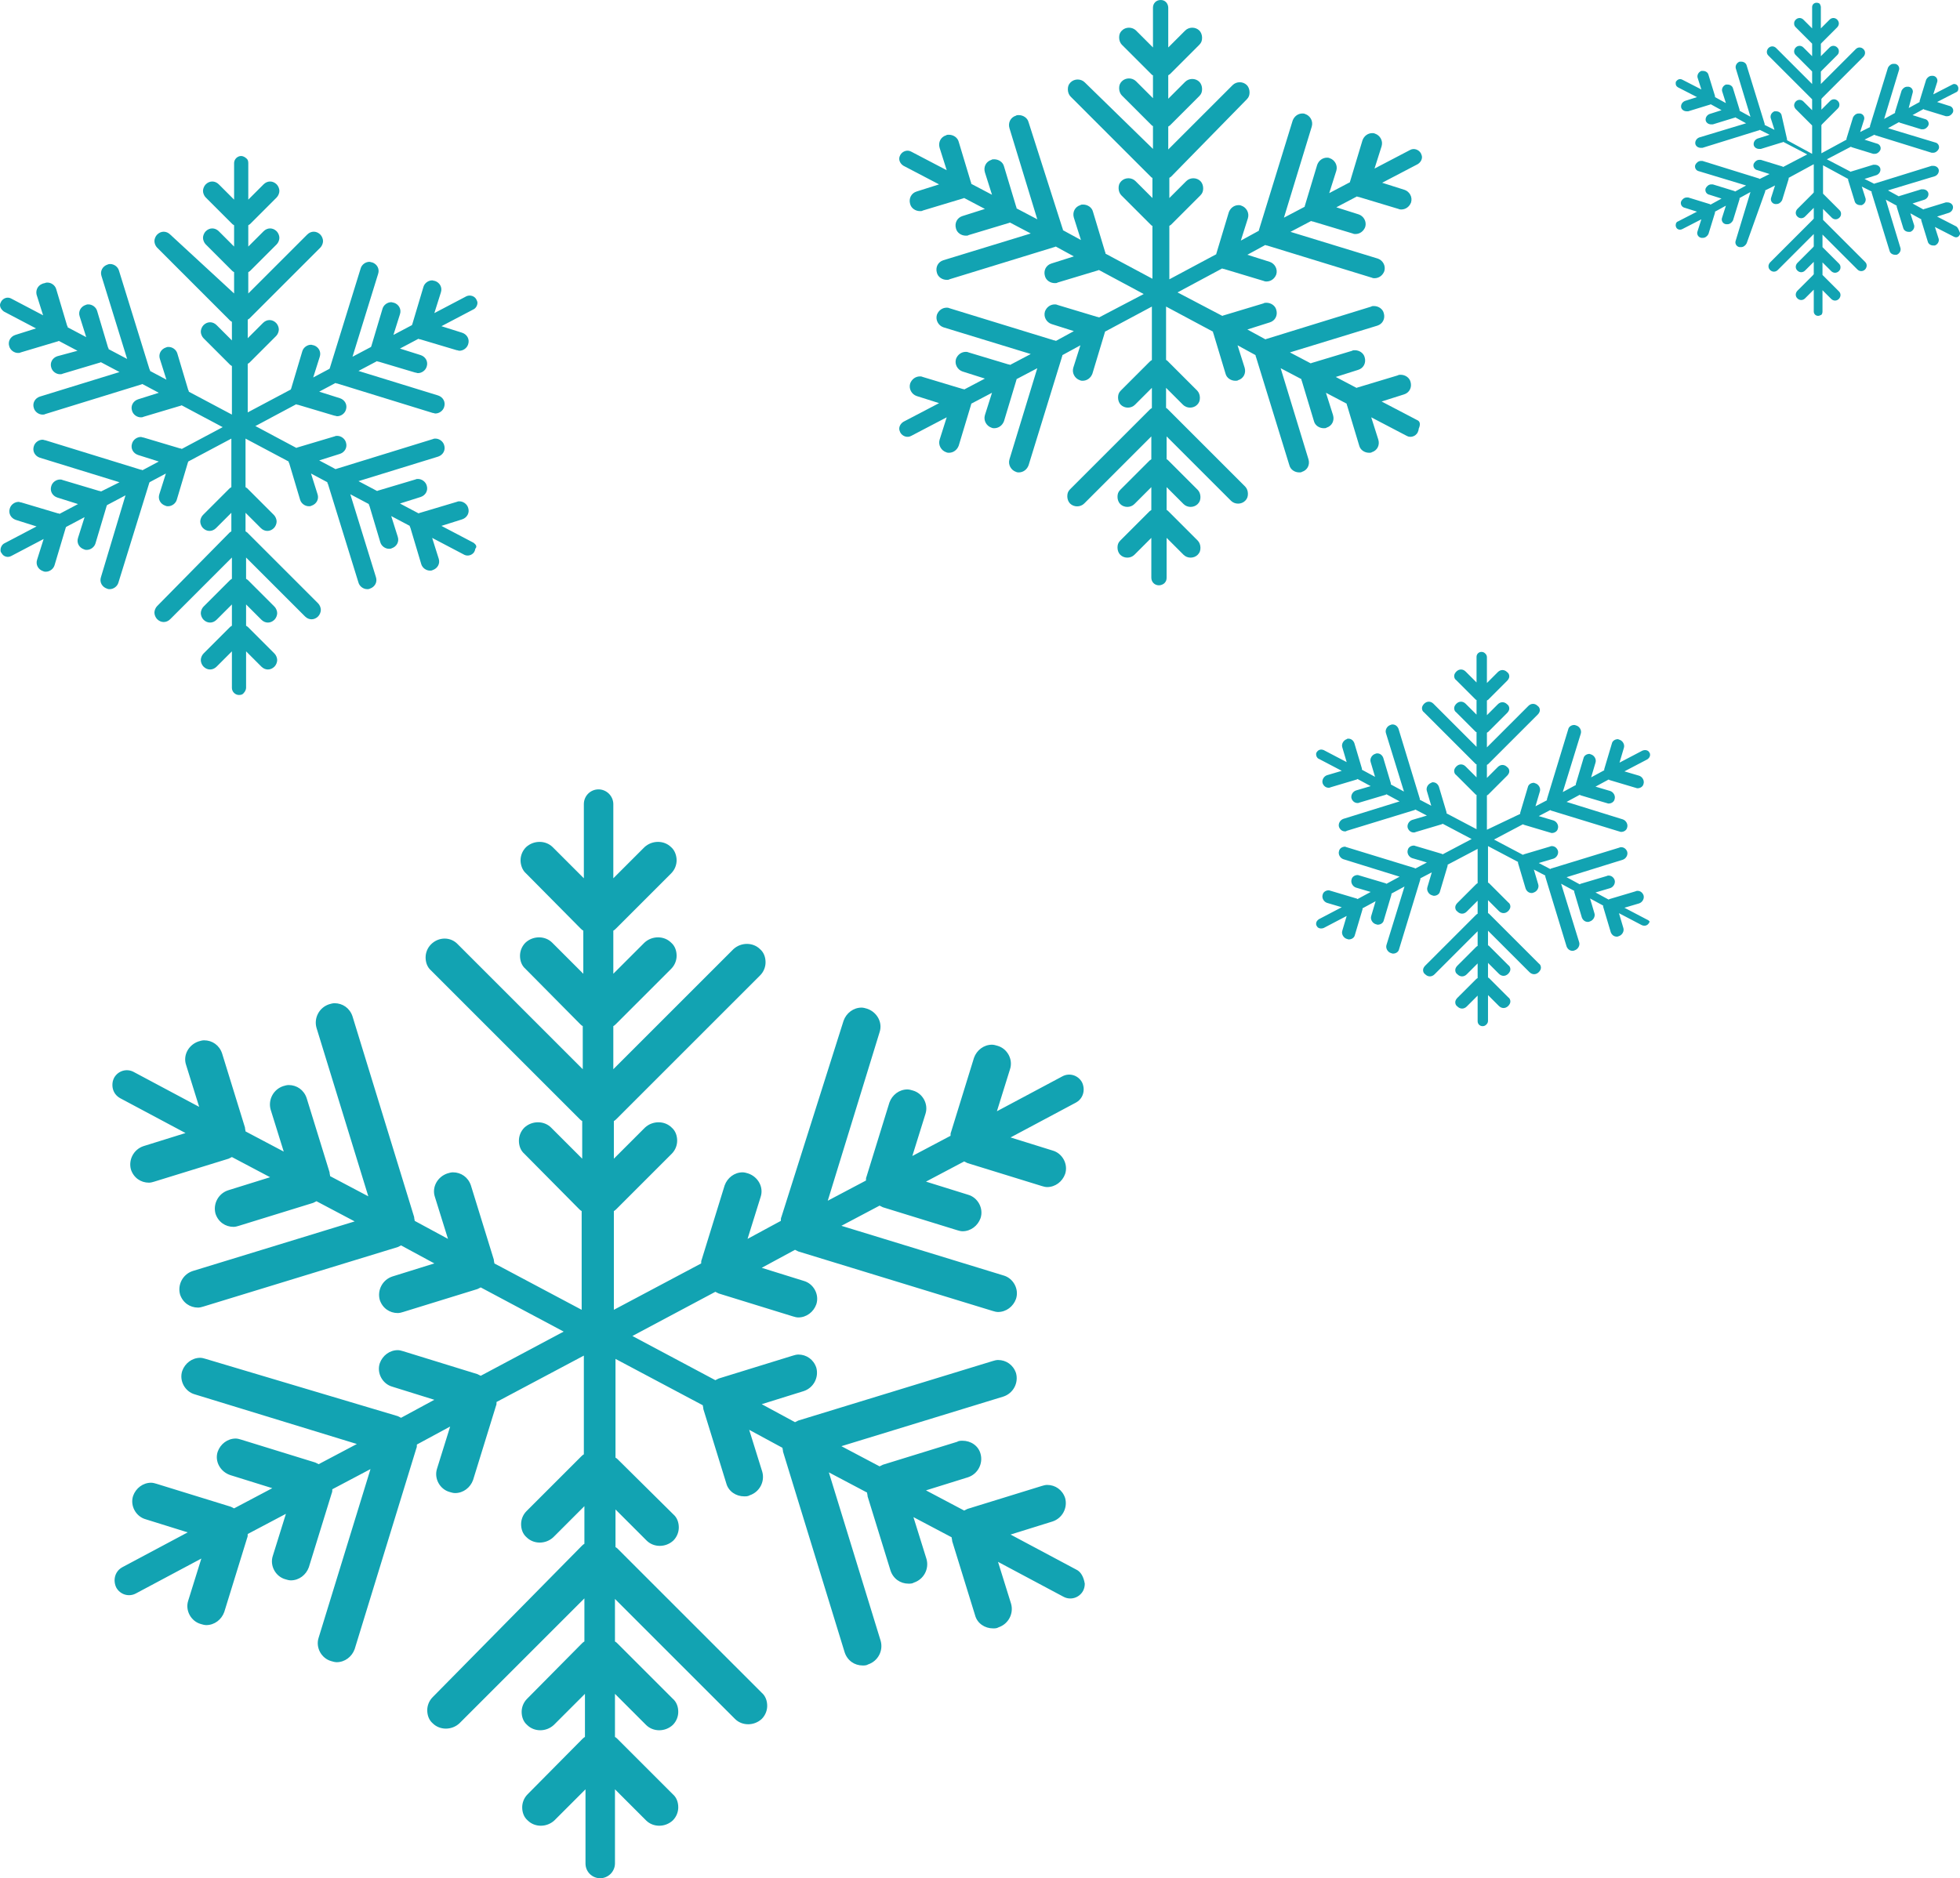 <?xml version="1.0" encoding="UTF-8" standalone="no"?><svg xmlns="http://www.w3.org/2000/svg" xmlns:xlink="http://www.w3.org/1999/xlink" fill="#000000" height="344.3" preserveAspectRatio="xMidYMid meet" version="1" viewBox="66.5 25.9 359.2 344.3" width="359.2" zoomAndPan="magnify"><g id="change1_1"><path d="M153.3,125.4l-5.9-3.1l3.8-1.2c0.9-0.3,1.4-1.2,1.1-2.1c-0.2-0.7-0.9-1.2-1.6-1.2c-0.2,0-0.3,0-0.5,0.1l-6.7,2 c-0.1,0-0.2,0.1-0.3,0.1l-3.4-1.8l3.8-1.2c0.9-0.3,1.4-1.2,1.1-2.1c-0.2-0.7-0.9-1.2-1.6-1.2c-0.2,0-0.3,0-0.5,0.1l-6.7,2 c-0.1,0-0.2,0.1-0.3,0.1l-3.4-1.8l14.6-4.5c0.9-0.3,1.4-1.2,1.1-2.1c-0.2-0.7-0.9-1.2-1.6-1.2c-0.2,0-0.3,0-0.5,0.1l-17.5,5.4 c-0.1,0-0.2,0.1-0.3,0.1l-3-1.6l3.8-1.2c0.9-0.3,1.4-1.2,1.1-2.1c-0.2-0.7-0.9-1.2-1.6-1.2c-0.2,0-0.3,0-0.5,0.1l-6.7,2 c-0.1,0-0.2,0.1-0.3,0.1l-7.5-4l7.5-4c0.1,0.1,0.2,0.1,0.3,0.1l6.7,2c0.2,0,0.3,0.1,0.5,0.1c0.7,0,1.4-0.5,1.6-1.2 c0.3-0.9-0.2-1.8-1.1-2.1l-3.8-1.2l3-1.6c0.1,0.1,0.2,0.1,0.3,0.1l17.5,5.4c0.2,0,0.3,0.1,0.5,0.1c0.7,0,1.4-0.5,1.6-1.2 c0.3-0.9-0.2-1.8-1.1-2.1l-14.6-4.5l3.4-1.8c0.1,0.1,0.2,0.1,0.3,0.1l6.7,2c0.2,0,0.3,0.1,0.5,0.1c0.7,0,1.4-0.5,1.6-1.2 c0.3-0.9-0.2-1.8-1.1-2.1l-3.8-1.2l3.4-1.8c0.1,0.1,0.2,0.1,0.3,0.1l6.7,2c0.2,0,0.3,0.1,0.5,0.1c0.7,0,1.4-0.5,1.6-1.2 c0.3-0.9-0.2-1.8-1.1-2.1l-3.8-1.2l5.9-3.1c0.4-0.2,0.7-0.7,0.7-1.2c0-0.2-0.1-0.4-0.2-0.6c-0.3-0.6-1.1-0.9-1.8-0.6l-5.9,3.1 l1.2-3.8c0.3-0.9-0.2-1.8-1.1-2.1c-0.2,0-0.3-0.1-0.5-0.1c-0.7,0-1.4,0.5-1.6,1.2l-2,6.7c0,0.1-0.1,0.2-0.1,0.3l-3.4,1.8l1.2-3.8 c0.3-0.9-0.2-1.8-1.1-2.1c-0.2,0-0.3-0.1-0.5-0.1c-0.7,0-1.4,0.5-1.6,1.2l-2,6.7c0,0.1-0.1,0.2-0.1,0.3l-3.4,1.8l4.7-15.2 c0.3-0.9-0.2-1.8-1.1-2.1c-0.2,0-0.3-0.1-0.5-0.1c-0.7,0-1.4,0.5-1.6,1.2l-5.6,18.1c0,0.1-0.1,0.2-0.1,0.3l-3,1.6l1.2-3.8 c0.3-0.9-0.2-1.8-1.1-2.1c-0.2,0-0.3-0.1-0.5-0.1c-0.7,0-1.4,0.5-1.6,1.2l-2,6.7c0,0.1-0.1,0.2-0.1,0.3l-7.9,4.2v-8.9 c0.1-0.1,0.2-0.1,0.3-0.2l4.9-4.9c0.3-0.3,0.5-0.8,0.5-1.2c0-0.4-0.2-0.9-0.5-1.2c-0.7-0.7-1.7-0.7-2.4,0l-2.8,2.8v-3.4 c0.1-0.1,0.2-0.1,0.3-0.2l13-13c0.3-0.3,0.5-0.8,0.5-1.2c0-0.4-0.2-0.9-0.5-1.2c-0.7-0.7-1.7-0.7-2.4,0l-10.8,10.8v-3.9 c0.1-0.1,0.2-0.1,0.3-0.2l4.9-4.9c0.3-0.3,0.5-0.8,0.5-1.2c0-0.4-0.2-0.9-0.5-1.2c-0.7-0.7-1.7-0.7-2.4,0l-2.8,2.8v-3.9 c0.1-0.1,0.2-0.1,0.3-0.2l4.9-4.9c0.3-0.3,0.5-0.8,0.5-1.2c0-0.4-0.2-0.9-0.5-1.2c-0.7-0.7-1.7-0.7-2.4,0l-2.8,2.8v-6.7 c0-0.4-0.1-0.7-0.4-0.9c-0.2-0.2-0.6-0.4-0.9-0.4c-0.7,0-1.3,0.6-1.3,1.3v6.7l-2.8-2.8c-0.7-0.7-1.7-0.7-2.4,0 c-0.3,0.3-0.5,0.8-0.5,1.2c0,0.4,0.2,0.9,0.5,1.2l4.9,4.9c0.1,0.1,0.2,0.1,0.3,0.2v3.9l-2.8-2.8c-0.7-0.7-1.7-0.7-2.4,0 c-0.3,0.3-0.5,0.8-0.5,1.2c0,0.4,0.2,0.9,0.5,1.2l4.9,4.9c0.1,0.1,0.2,0.1,0.3,0.2v3.9L97.7,68.9c-0.7-0.7-1.7-0.7-2.4,0 c-0.3,0.3-0.5,0.8-0.5,1.2c0,0.4,0.2,0.9,0.5,1.2l13.4,13.4c0.1,0.1,0.2,0.1,0.3,0.2v3.4l-2.8-2.8c-0.7-0.7-1.7-0.7-2.4,0 c-0.3,0.3-0.5,0.8-0.5,1.2c0,0.4,0.2,0.9,0.5,1.2l4.9,4.9c0.1,0.1,0.2,0.1,0.3,0.2v8.9l-7.9-4.2c0-0.1,0-0.2-0.1-0.3l-2-6.7 c-0.2-0.7-0.9-1.2-1.6-1.2c-0.2,0-0.3,0-0.5,0.1c-0.9,0.3-1.4,1.2-1.1,2.1l1.2,3.8l-3-1.6c0-0.1,0-0.2-0.1-0.3l-5.6-18.1 c-0.2-0.7-0.9-1.2-1.6-1.2c-0.2,0-0.3,0-0.5,0.1c-0.9,0.3-1.4,1.2-1.1,2.1l4.7,15.2l-3.4-1.8c0-0.1,0-0.2-0.1-0.3l-2-6.7 c-0.2-0.7-0.9-1.2-1.6-1.2c-0.2,0-0.3,0-0.5,0.1c-0.9,0.3-1.4,1.2-1.1,2.1l1.2,3.8l-3.4-1.8c0-0.1,0-0.2-0.1-0.3l-2-6.7 c-0.2-0.7-0.9-1.2-1.6-1.2c-0.2,0-0.3,0-0.5,0.1C73.5,78,73,79,73.2,79.9l1.2,3.8l-5.9-3.1c-0.6-0.3-1.4-0.1-1.8,0.6 c-0.1,0.2-0.2,0.4-0.2,0.6c0,0.5,0.3,0.9,0.7,1.2l5.9,3.1l-3.8,1.2c-0.9,0.3-1.4,1.2-1.1,2.1c0.2,0.7,0.9,1.2,1.6,1.2 c0.2,0,0.3,0,0.5-0.1l6.7-2c0.1,0,0.2-0.1,0.3-0.1l3.4,1.8L77,91.2c-0.9,0.3-1.4,1.2-1.1,2.1c0.2,0.7,0.9,1.2,1.6,1.2 c0.2,0,0.3,0,0.5-0.1l6.7-2c0.1,0,0.2-0.1,0.3-0.1l3.4,1.8l-14.6,4.5c-0.9,0.3-1.4,1.2-1.1,2.1c0.2,0.7,0.9,1.2,1.6,1.2 c0.2,0,0.3,0,0.5-0.1l17.5-5.4c0.1,0,0.2-0.1,0.3-0.1l3,1.6l-3.8,1.2c-0.9,0.3-1.4,1.2-1.1,2.1c0.2,0.7,0.9,1.2,1.6,1.2 c0.2,0,0.3,0,0.5-0.1l6.7-2c0.1,0,0.2-0.1,0.3-0.1l7.5,4l-7.5,4c-0.1-0.1-0.2-0.1-0.3-0.1l-6.7-2c-0.2,0-0.3-0.1-0.5-0.1 c-0.7,0-1.4,0.5-1.6,1.2c-0.3,0.9,0.2,1.8,1.1,2.1l3.8,1.2l-3,1.6c-0.1-0.1-0.2-0.1-0.3-0.1l-17.5-5.4c-0.2,0-0.3-0.1-0.5-0.1 c-0.7,0-1.4,0.5-1.6,1.2c-0.3,0.9,0.2,1.8,1.1,2.1l14.6,4.5L85,116c-0.1-0.1-0.2-0.1-0.3-0.1l-6.7-2c-0.2-0.1-0.3-0.1-0.5-0.1 c-0.7,0-1.4,0.5-1.6,1.2c-0.3,0.9,0.2,1.8,1.1,2.1l3.8,1.2l-3.4,1.8c-0.1-0.1-0.2-0.1-0.3-0.1l-6.7-2c-0.2,0-0.3-0.1-0.5-0.1 c-0.7,0-1.4,0.5-1.6,1.2c-0.3,0.9,0.2,1.8,1.1,2.1l3.8,1.2l-5.9,3.1c-0.4,0.2-0.7,0.7-0.7,1.2c0,0.2,0,0.4,0.2,0.6 c0.3,0.6,1.1,0.9,1.8,0.5l5.9-3.1l-1.2,3.8c-0.3,0.9,0.2,1.8,1.1,2.1c0.2,0.1,0.3,0.1,0.5,0.1c0.7,0,1.4-0.5,1.6-1.2l2-6.7 c0-0.1,0.1-0.2,0.1-0.3h0l3.4-1.8l-1.2,3.8c-0.3,0.9,0.2,1.8,1.1,2.1c0.2,0.1,0.3,0.1,0.5,0.1c0.7,0,1.4-0.5,1.6-1.2l2-6.7 c0-0.1,0.1-0.2,0.1-0.3h0l3.4-1.8L85,131.7c-0.3,0.9,0.2,1.8,1.1,2.1c0.2,0.1,0.3,0.1,0.5,0.1c0.7,0,1.4-0.5,1.6-1.2l5.6-18.1 c0-0.1,0.1-0.2,0.1-0.3h0l3-1.6l-1.2,3.8c-0.3,0.9,0.2,1.8,1.1,2.1c0.2,0.1,0.3,0.1,0.5,0.1c0.7,0,1.4-0.5,1.6-1.2l2-6.7 c0-0.1,0.1-0.2,0.1-0.3l7.9-4.2v8.9c-0.1,0.1-0.2,0.1-0.3,0.2l-4.9,4.9c-0.3,0.3-0.5,0.8-0.5,1.2c0,0.4,0.2,0.9,0.5,1.2 c0.7,0.7,1.7,0.7,2.4,0l2.8-2.8v3.4c-0.1,0.1-0.2,0.1-0.3,0.2L95.3,137c-0.3,0.3-0.5,0.8-0.5,1.2c0,0.4,0.2,0.9,0.5,1.2 c0.7,0.7,1.7,0.7,2.4,0l11.3-11.3v3.9c-0.1,0.1-0.2,0.1-0.3,0.2l-4.9,4.9c-0.3,0.3-0.5,0.8-0.5,1.2c0,0.4,0.2,0.9,0.5,1.2 c0.7,0.7,1.7,0.7,2.4,0l2.8-2.8v3.9c-0.1,0.1-0.2,0.1-0.3,0.2l-4.9,4.9c-0.3,0.3-0.5,0.8-0.5,1.2c0,0.4,0.2,0.9,0.5,1.2 c0.7,0.7,1.7,0.7,2.4,0l2.8-2.8v6.7c0,0.7,0.6,1.3,1.3,1.3c0.4,0,0.7-0.1,0.9-0.4c0.2-0.2,0.4-0.6,0.4-0.9v-6.7l2.8,2.8 c0.7,0.7,1.7,0.7,2.4,0c0.3-0.3,0.5-0.8,0.5-1.2c0-0.4-0.2-0.9-0.5-1.2l-4.9-4.9c-0.1-0.1-0.2-0.1-0.3-0.2v-3.9l2.8,2.8 c0.7,0.7,1.7,0.7,2.4,0c0.3-0.3,0.5-0.8,0.5-1.2c0-0.4-0.2-0.9-0.5-1.2l-4.9-4.9c-0.1-0.1-0.2-0.1-0.3-0.2v-3.9l10.8,10.8 c0.7,0.7,1.7,0.7,2.4,0c0.3-0.3,0.5-0.8,0.5-1.2c0-0.4-0.2-0.9-0.5-1.2l-13-13c-0.1-0.1-0.2-0.1-0.3-0.2v-3.4l2.8,2.8 c0.7,0.7,1.7,0.7,2.4,0c0.3-0.3,0.5-0.8,0.5-1.2c0-0.4-0.2-0.9-0.5-1.2l-4.9-4.9c-0.1-0.1-0.2-0.1-0.3-0.2v-8.9l7.9,4.2 c0,0.1,0,0.2,0.1,0.3l2,6.7c0.2,0.7,0.9,1.2,1.6,1.2c0.2,0,0.3,0,0.5-0.1c0.9-0.3,1.4-1.2,1.1-2.1l-1.2-3.8l3,1.6h0 c0,0.1,0,0.2,0.1,0.3l5.6,18.1c0.2,0.7,0.9,1.2,1.6,1.2c0.2,0,0.3,0,0.5-0.1c0.9-0.3,1.4-1.2,1.1-2.1l-4.7-15.2l3.4,1.8h0 c0,0.1,0,0.2,0.1,0.3l2,6.7c0.2,0.7,0.9,1.2,1.6,1.2c0.2,0,0.3,0,0.5-0.1c0.9-0.3,1.4-1.2,1.1-2.1l-1.2-3.8l3.4,1.8 c0,0.1,0,0.2,0.1,0.3l2,6.7c0.2,0.7,0.9,1.2,1.6,1.2c0.2,0,0.3,0,0.5-0.1c0.9-0.3,1.4-1.2,1.1-2.1l-1.2-3.8l5.9,3.1 c0.6,0.3,1.4,0.1,1.8-0.5c0.1-0.2,0.2-0.4,0.2-0.6C154,126.1,153.7,125.7,153.3,125.4z" fill="#12a3b2"/></g><g id="change1_2"><path d="M368.4,194.5l-4.2-2.2l2.7-0.8c0.6-0.2,1-0.9,0.8-1.5c-0.2-0.5-0.6-0.8-1.1-0.8c-0.1,0-0.2,0-0.4,0.1l-4.7,1.4 c-0.1,0-0.1,0.1-0.2,0.1l-2.4-1.3l2.7-0.8c0.6-0.2,1-0.9,0.8-1.5c-0.2-0.5-0.6-0.8-1.1-0.8c-0.1,0-0.2,0-0.4,0.1l-4.7,1.4 c-0.1,0-0.1,0.1-0.2,0.1l-2.4-1.3l10.3-3.2c0.6-0.2,1-0.9,0.8-1.5c-0.2-0.5-0.6-0.8-1.1-0.8c-0.1,0-0.2,0-0.4,0.1l-12.4,3.8 c-0.1,0-0.1,0.1-0.2,0.1l-2.1-1.1l2.7-0.8c0.6-0.2,1-0.9,0.8-1.5c-0.2-0.5-0.6-0.8-1.1-0.8c-0.1,0-0.2,0-0.4,0.1l-4.7,1.4 c-0.1,0-0.1,0.1-0.2,0.1l-5.3-2.8l5.3-2.8c0.1,0,0.1,0.1,0.2,0.1l4.7,1.4c0.1,0,0.2,0.1,0.4,0.1c0.5,0,1-0.3,1.1-0.8 c0.2-0.6-0.2-1.3-0.8-1.5l-2.7-0.8l2.1-1.1c0.1,0,0.1,0.1,0.2,0.1l12.4,3.8c0.1,0,0.2,0.1,0.4,0.1c0.5,0,1-0.3,1.1-0.8 c0.2-0.6-0.2-1.3-0.8-1.5l-10.3-3.2l2.4-1.3c0.1,0,0.1,0.1,0.2,0.1l4.7,1.4c0.1,0,0.2,0.1,0.4,0.1c0.5,0,1-0.3,1.1-0.8 c0.2-0.6-0.2-1.3-0.8-1.5l-2.7-0.8l2.4-1.3c0.1,0,0.1,0.1,0.2,0.1l4.7,1.4c0.1,0,0.2,0.1,0.4,0.1c0.5,0,1-0.3,1.1-0.8 c0.2-0.6-0.2-1.3-0.8-1.5l-2.7-0.8l4.2-2.2c0.3-0.2,0.5-0.5,0.5-0.8c0-0.1,0-0.3-0.1-0.4c-0.2-0.5-0.8-0.6-1.3-0.4l-4.2,2.2l0.8-2.7 c0.2-0.6-0.2-1.3-0.8-1.5c-0.1,0-0.2-0.1-0.3-0.1c-0.5,0-1,0.3-1.1,0.8l-1.4,4.7c0,0.1,0,0.2,0,0.2l-2.4,1.3l0.8-2.7 c0.2-0.6-0.2-1.3-0.8-1.5c-0.1,0-0.2-0.1-0.3-0.1c-0.5,0-1,0.3-1.1,0.8l-1.4,4.7c0,0.1,0,0.2,0,0.2l-2.4,1.3l3.3-10.7 c0.2-0.6-0.2-1.3-0.8-1.5c-0.1,0-0.2-0.1-0.4-0.1c-0.5,0-1,0.3-1.1,0.8l-3.9,12.8c0,0.1,0,0.2,0,0.2l-2.1,1.1l0.8-2.7 c0.2-0.6-0.2-1.3-0.8-1.5c-0.1,0-0.2-0.1-0.3-0.1c-0.5,0-1,0.3-1.1,0.8l-1.4,4.7c0,0.1,0,0.2,0,0.2L339,178v-6.3 c0.1,0,0.1-0.1,0.2-0.1l3.5-3.5c0.2-0.2,0.4-0.5,0.4-0.8c0-0.3-0.1-0.6-0.4-0.8c-0.5-0.5-1.2-0.5-1.7,0l-2,2v-2.4 c0.1,0,0.1-0.1,0.2-0.1l9.1-9.1c0.2-0.2,0.4-0.5,0.4-0.8c0-0.3-0.1-0.6-0.4-0.8c-0.5-0.5-1.2-0.5-1.7,0l-7.6,7.6v-2.7 c0.1,0,0.1-0.1,0.2-0.1l3.5-3.5c0.2-0.2,0.4-0.5,0.4-0.8s-0.1-0.6-0.4-0.8c-0.5-0.5-1.2-0.5-1.7,0l-2,2v-2.7c0.1,0,0.1-0.1,0.2-0.1 l3.5-3.5c0.2-0.2,0.4-0.5,0.4-0.8c0-0.3-0.1-0.6-0.4-0.8c-0.5-0.5-1.2-0.5-1.7,0l-2,2v-4.7c0-0.3-0.1-0.5-0.3-0.7 c-0.2-0.2-0.4-0.3-0.7-0.3c-0.5,0-0.9,0.4-0.9,0.9v4.7l-2-2c-0.5-0.5-1.2-0.5-1.7,0c-0.2,0.2-0.4,0.5-0.4,0.8c0,0.3,0.1,0.6,0.4,0.8 l3.5,3.5c0.1,0.1,0.1,0.1,0.2,0.1v2.7l-2-2c-0.5-0.5-1.2-0.5-1.7,0c-0.2,0.2-0.4,0.5-0.4,0.8s0.1,0.6,0.4,0.8l3.5,3.5 c0.1,0.1,0.1,0.1,0.2,0.1v2.7l-7.9-7.9c-0.5-0.5-1.2-0.5-1.7,0c-0.2,0.2-0.4,0.5-0.4,0.8c0,0.3,0.1,0.6,0.4,0.8l9.4,9.4 c0.1,0.1,0.1,0.1,0.2,0.1v2.4l-2-2c-0.5-0.5-1.2-0.5-1.7,0c-0.2,0.2-0.4,0.5-0.4,0.8c0,0.3,0.1,0.6,0.4,0.8l3.5,3.5 c0.1,0.1,0.1,0.1,0.2,0.1v6.3l-5.5-2.9c0-0.1,0-0.2,0-0.2l-1.4-4.7c-0.2-0.5-0.6-0.8-1.1-0.8c-0.1,0-0.2,0-0.3,0.1 c-0.6,0.2-1,0.9-0.8,1.5l0.8,2.7l-2.1-1.1c0-0.1,0-0.2,0-0.2l-3.9-12.8c-0.2-0.5-0.6-0.8-1.1-0.8c-0.1,0-0.2,0-0.4,0.1 c-0.6,0.2-1,0.9-0.8,1.5l3.3,10.7l-2.4-1.3c0-0.1,0-0.2,0-0.2l-1.4-4.7c-0.2-0.5-0.6-0.8-1.1-0.8c-0.1,0-0.2,0-0.4,0.1 c-0.6,0.2-1,0.9-0.8,1.5l0.8,2.7l-2.4-1.3c0-0.1,0-0.2,0-0.2l-1.4-4.7c-0.2-0.5-0.6-0.8-1.1-0.8c-0.1,0-0.2,0-0.3,0.1 c-0.6,0.2-1,0.9-0.8,1.5l0.8,2.7l-4.2-2.2c-0.5-0.2-1-0.1-1.3,0.4c-0.1,0.1-0.1,0.3-0.1,0.4c0,0.3,0.2,0.7,0.5,0.8l4.2,2.2l-2.7,0.8 c-0.6,0.2-1,0.9-0.8,1.5c0.2,0.5,0.6,0.8,1.1,0.8c0.1,0,0.2,0,0.4-0.1l4.7-1.4c0.1,0,0.1-0.1,0.2-0.1l2.4,1.3l-2.7,0.8 c-0.6,0.2-1,0.9-0.8,1.5c0.2,0.5,0.6,0.8,1.1,0.8c0.1,0,0.2,0,0.4-0.1l4.7-1.4c0.1,0,0.1-0.1,0.2-0.1l2.4,1.3l-10.3,3.2 c-0.6,0.2-1,0.9-0.8,1.5c0.2,0.5,0.6,0.8,1.1,0.8c0.1,0,0.2,0,0.3-0.1l12.4-3.8c0.1,0,0.1-0.1,0.2-0.1l2.1,1.1l-2.7,0.8 c-0.6,0.2-1,0.9-0.8,1.5c0.2,0.5,0.6,0.8,1.1,0.8c0.1,0,0.2,0,0.4-0.1l4.7-1.4c0.1,0,0.1-0.1,0.2-0.1l5.3,2.8l-5.3,2.8 c-0.1,0-0.1-0.1-0.2-0.1l-4.7-1.4c-0.1,0-0.2-0.1-0.4-0.1c-0.5,0-1,0.3-1.1,0.8c-0.2,0.6,0.2,1.3,0.8,1.5l2.7,0.8l-2.1,1.1 c-0.1,0-0.1-0.1-0.2-0.1l-12.4-3.8c-0.1,0-0.2-0.1-0.3-0.1c-0.5,0-1,0.3-1.1,0.8c-0.2,0.6,0.2,1.3,0.8,1.5l10.3,3.2l-2.4,1.3 c-0.1,0-0.1-0.1-0.2-0.1l-4.7-1.4c-0.1,0-0.2-0.1-0.4-0.1c-0.5,0-1,0.3-1.1,0.8c-0.2,0.6,0.2,1.3,0.8,1.5l2.7,0.8l-2.4,1.3 c-0.1,0-0.1-0.1-0.2-0.1l-4.7-1.4c-0.1,0-0.2-0.1-0.4-0.1c-0.5,0-1,0.3-1.1,0.8c-0.2,0.6,0.2,1.3,0.8,1.5l2.7,0.8l-4.2,2.2 c-0.3,0.2-0.5,0.5-0.5,0.8c0,0.1,0,0.3,0.1,0.4c0.2,0.5,0.8,0.6,1.3,0.4l4.2-2.2l-0.8,2.7c-0.2,0.6,0.2,1.3,0.8,1.5 c0.1,0,0.2,0.1,0.4,0.1c0.5,0,1-0.3,1.1-0.8l1.4-4.7c0-0.1,0-0.2,0-0.2h0l2.4-1.3l-0.8,2.7c-0.2,0.6,0.2,1.3,0.8,1.5 c0.1,0,0.2,0.1,0.4,0.1c0.5,0,1-0.3,1.1-0.8l1.4-4.7c0-0.1,0-0.2,0-0.2h0l2.4-1.3l-3.3,10.7c-0.2,0.6,0.2,1.3,0.8,1.5 c0.1,0,0.2,0.1,0.4,0.1c0.5,0,1-0.3,1.1-0.8l3.9-12.8c0-0.1,0-0.2,0-0.2h0l2.1-1.1l-0.8,2.7c-0.2,0.6,0.2,1.3,0.8,1.5 c0.1,0,0.2,0.1,0.4,0.1c0.5,0,1-0.3,1.1-0.8l1.4-4.7c0-0.1,0-0.2,0-0.2l5.5-2.9v6.3c-0.1,0-0.1,0.1-0.2,0.1l-3.5,3.5 c-0.2,0.2-0.4,0.5-0.4,0.8c0,0.3,0.1,0.6,0.4,0.8c0.5,0.5,1.2,0.5,1.7,0l2-2v2.4c-0.1,0-0.1,0.1-0.2,0.1l-9.4,9.4 c-0.2,0.2-0.4,0.5-0.4,0.8s0.1,0.6,0.4,0.8c0.5,0.5,1.2,0.5,1.7,0l7.9-7.9v2.7c-0.1,0-0.1,0.1-0.2,0.1l-3.5,3.5 c-0.2,0.2-0.4,0.5-0.4,0.8c0,0.3,0.1,0.6,0.4,0.8c0.5,0.5,1.2,0.5,1.7,0l2-2v2.7c-0.1,0-0.1,0.1-0.2,0.1l-3.5,3.5 c-0.2,0.2-0.4,0.5-0.4,0.8c0,0.3,0.1,0.6,0.4,0.8c0.5,0.5,1.2,0.5,1.7,0l2-2v4.7c0,0.5,0.4,0.9,0.9,0.9c0.3,0,0.5-0.1,0.7-0.3 c0.2-0.2,0.3-0.4,0.3-0.7v-4.7l2,2c0.5,0.5,1.2,0.5,1.7,0c0.2-0.2,0.4-0.5,0.4-0.8c0-0.3-0.1-0.6-0.4-0.8l-3.5-3.5 c-0.1-0.1-0.1-0.1-0.2-0.1v-2.7l2,2c0.5,0.5,1.2,0.5,1.7,0c0.2-0.2,0.4-0.5,0.4-0.8c0-0.3-0.1-0.6-0.4-0.8l-3.5-3.5 c-0.1-0.1-0.1-0.1-0.2-0.1v-2.7l7.6,7.6c0.5,0.5,1.2,0.5,1.7,0c0.2-0.2,0.4-0.5,0.4-0.8s-0.1-0.6-0.4-0.8l-9.1-9.1 c-0.1-0.1-0.1-0.1-0.2-0.1v-2.4l2,2c0.5,0.5,1.2,0.5,1.7,0c0.2-0.2,0.4-0.5,0.4-0.8c0-0.3-0.1-0.6-0.4-0.8l-3.5-3.5 c-0.1-0.1-0.1-0.1-0.2-0.1V181l5.5,2.9c0,0.1,0,0.2,0,0.2l1.4,4.7c0.2,0.5,0.6,0.8,1.1,0.8c0.1,0,0.2,0,0.4-0.1 c0.6-0.2,1-0.9,0.8-1.5l-0.8-2.7l2.1,1.1h0c0,0.1,0,0.2,0,0.2l3.9,12.8c0.2,0.5,0.6,0.8,1.1,0.8c0.1,0,0.2,0,0.4-0.1 c0.6-0.2,1-0.9,0.8-1.5l-3.3-10.7l2.4,1.3h0c0,0.1,0,0.2,0,0.2l1.4,4.7c0.2,0.5,0.6,0.8,1.1,0.8c0.1,0,0.2,0,0.4-0.1 c0.6-0.2,1-0.9,0.8-1.5l-0.8-2.7l2.4,1.3c0,0.1,0,0.2,0,0.2l1.4,4.7c0.2,0.5,0.6,0.8,1.1,0.8c0.1,0,0.2,0,0.4-0.1 c0.6-0.2,1-0.9,0.8-1.5l-0.8-2.7l4.2,2.2c0.5,0.2,1,0.1,1.3-0.4c0.1-0.1,0.1-0.3,0.1-0.4C368.9,195,368.7,194.6,368.4,194.5z" fill="#12a3b2"/></g><g id="change1_3"><path d="M425,67.4l-3.5-1.8l2.2-0.7c0.5-0.2,0.8-0.7,0.7-1.2c-0.1-0.4-0.5-0.7-1-0.7c-0.1,0-0.2,0-0.3,0l-3.9,1.2 c-0.1,0-0.1,0-0.2,0.1l-2-1.1l2.2-0.7c0.5-0.2,0.8-0.7,0.7-1.2c-0.1-0.4-0.5-0.7-1-0.7c-0.1,0-0.2,0-0.3,0l-3.9,1.2 c-0.1,0-0.1,0-0.2,0.1l-2-1.1l8.6-2.6c0.5-0.2,0.8-0.7,0.7-1.2c-0.1-0.4-0.5-0.7-1-0.7c-0.1,0-0.2,0-0.3,0l-10.3,3.2 c-0.1,0-0.1,0-0.2,0.1l-1.8-0.9l2.2-0.7c0.5-0.2,0.8-0.7,0.7-1.2c-0.1-0.4-0.5-0.7-1-0.7c-0.1,0-0.2,0-0.3,0l-3.9,1.2 c-0.1,0-0.1,0-0.2,0.1l-4.4-2.3l4.4-2.3c0.1,0,0.1,0.1,0.2,0.1l3.9,1.2c0.1,0,0.2,0,0.3,0c0.4,0,0.8-0.3,1-0.7 c0.2-0.5-0.1-1.1-0.7-1.2l-2.2-0.7l1.8-0.9c0.1,0,0.1,0.1,0.2,0.1l10.3,3.2c0.1,0,0.2,0,0.3,0c0.4,0,0.8-0.3,1-0.7 c0.2-0.5-0.1-1.1-0.7-1.2l-8.6-2.6l2-1.1c0.1,0,0.1,0.1,0.2,0.1l3.9,1.2c0.1,0,0.2,0,0.3,0c0.4,0,0.8-0.3,1-0.7 c0.2-0.5-0.1-1.1-0.7-1.2l-2.2-0.7l2-1.1c0.1,0,0.1,0.1,0.2,0.1l3.9,1.2c0.1,0,0.2,0,0.3,0c0.4,0,0.8-0.3,1-0.7 c0.2-0.5-0.1-1.1-0.7-1.2l-2.2-0.7l3.5-1.8c0.3-0.1,0.4-0.4,0.4-0.7c0-0.1,0-0.2-0.1-0.4c-0.2-0.4-0.7-0.5-1-0.3l-3.5,1.8l0.7-2.2 c0.2-0.5-0.1-1.1-0.7-1.2c-0.1,0-0.2,0-0.3,0c-0.4,0-0.8,0.3-1,0.7l-1.2,3.9c0,0.1,0,0.1,0,0.2l-2,1.1L417,43 c0.2-0.5-0.1-1.1-0.7-1.2c-0.1,0-0.2,0-0.3,0c-0.4,0-0.8,0.3-1,0.7l-1.2,3.9c0,0.1,0,0.1,0,0.2l-2,1.1l2.7-8.9 c0.2-0.5-0.1-1.1-0.7-1.2c-0.1,0-0.2,0-0.3,0c-0.4,0-0.8,0.3-1,0.7l-3.3,10.7c0,0.1,0,0.1,0,0.2l-1.8,0.9l0.7-2.2 c0.2-0.5-0.1-1.1-0.7-1.2c-0.1,0-0.2,0-0.3,0c-0.4,0-0.8,0.3-1,0.7l-1.2,3.9c0,0.1,0,0.1,0,0.2l-4.6,2.5v-5.2c0.1,0,0.1-0.1,0.1-0.1 l2.9-2.9c0.2-0.2,0.3-0.4,0.3-0.7s-0.1-0.5-0.3-0.7c-0.4-0.4-1-0.4-1.4,0l-1.6,1.6v-2c0.1,0,0.1-0.1,0.1-0.1l7.6-7.6 c0.2-0.2,0.3-0.5,0.3-0.7c0-0.3-0.1-0.5-0.3-0.7c-0.4-0.4-1-0.4-1.4,0l-6.4,6.4v-2.3c0.1,0,0.1-0.1,0.1-0.1l2.9-2.9 c0.2-0.2,0.3-0.4,0.3-0.7c0-0.3-0.1-0.5-0.3-0.7c-0.4-0.4-1-0.4-1.4,0l-1.6,1.6v-2.3c0.1,0,0.1-0.1,0.1-0.1l2.9-2.9 c0.2-0.2,0.3-0.5,0.3-0.7s-0.1-0.5-0.3-0.7c-0.4-0.4-1-0.4-1.4,0l-1.6,1.6v-3.9c0-0.2-0.1-0.4-0.2-0.6c-0.1-0.1-0.3-0.2-0.6-0.2 c-0.4,0-0.8,0.3-0.8,0.8v3.9l-1.6-1.6c-0.4-0.4-1-0.4-1.4,0c-0.2,0.2-0.3,0.4-0.3,0.7s0.1,0.5,0.3,0.7l2.9,2.9c0,0,0.1,0.1,0.1,0.1 v2.3l-1.6-1.6c-0.4-0.4-1-0.4-1.4,0c-0.2,0.2-0.3,0.5-0.3,0.7c0,0.3,0.1,0.5,0.3,0.7l2.9,2.9c0,0,0.1,0.1,0.1,0.1v2.3l-6.6-6.6 c-0.4-0.4-1-0.4-1.4,0c-0.2,0.2-0.3,0.5-0.3,0.7c0,0.3,0.1,0.5,0.3,0.7l7.9,7.9c0,0,0.1,0.1,0.1,0.1v2l-1.6-1.6 c-0.4-0.4-1-0.4-1.4,0c-0.2,0.2-0.3,0.5-0.3,0.7s0.1,0.5,0.3,0.7l2.9,2.9c0,0,0.1,0.1,0.1,0.1v5.2l-4.6-2.5c0-0.1,0-0.1,0-0.2 L393,47c-0.1-0.4-0.5-0.7-1-0.7c-0.1,0-0.2,0-0.3,0c-0.5,0.2-0.8,0.7-0.7,1.2l0.7,2.2l-1.8-0.9c0-0.1,0-0.1,0-0.2l-3.3-10.7 c-0.1-0.4-0.5-0.7-1-0.7c-0.1,0-0.2,0-0.3,0c-0.5,0.2-0.8,0.7-0.7,1.2l2.7,8.9l-2-1.1c0-0.1,0-0.1,0-0.2l-1.2-3.9 c-0.1-0.4-0.5-0.7-1-0.7c-0.1,0-0.2,0-0.3,0c-0.5,0.2-0.8,0.7-0.7,1.2l0.7,2.2l-2-1.1c0-0.1,0-0.1,0-0.2l-1.2-3.9 c-0.1-0.4-0.5-0.7-1-0.7c-0.1,0-0.2,0-0.3,0c-0.5,0.2-0.8,0.7-0.7,1.2l0.7,2.2l-3.5-1.8c-0.4-0.2-0.8-0.1-1.1,0.3 c-0.1,0.1-0.1,0.2-0.1,0.4c0,0.3,0.1,0.5,0.4,0.7l3.5,1.8l-2.2,0.7c-0.5,0.2-0.8,0.7-0.7,1.2c0.1,0.4,0.5,0.7,1,0.7 c0.1,0,0.2,0,0.3,0l3.9-1.2c0.1,0,0.1,0,0.2-0.1l2,1.1l-2.2,0.7c-0.5,0.2-0.8,0.7-0.7,1.2c0.1,0.4,0.5,0.7,1,0.7c0.1,0,0.2,0,0.3,0 l3.9-1.2c0.1,0,0.1,0,0.2-0.1l2,1.1l-8.6,2.6c-0.5,0.2-0.8,0.7-0.7,1.2c0.1,0.4,0.5,0.7,1,0.7c0.1,0,0.2,0,0.3,0l10.3-3.2 c0.1,0,0.1,0,0.2-0.1l1.8,0.9l-2.2,0.7c-0.5,0.2-0.8,0.7-0.7,1.2c0.1,0.4,0.5,0.7,1,0.7c0.1,0,0.2,0,0.3,0l3.9-1.2 c0.1,0,0.1,0,0.2-0.1l4.4,2.3l-4.4,2.3c-0.1,0-0.1-0.1-0.2-0.1l-3.9-1.2c-0.1,0-0.2,0-0.3,0c-0.4,0-0.8,0.3-1,0.7 c-0.2,0.5,0.1,1.1,0.7,1.2l2.2,0.7l-1.8,0.9c-0.1,0-0.1-0.1-0.2-0.1l-10.3-3.2c-0.1,0-0.2,0-0.3,0c-0.4,0-0.8,0.3-1,0.7 c-0.2,0.5,0.1,1.1,0.7,1.2l8.6,2.6l-2,1.1c-0.1,0-0.1-0.1-0.2-0.1l-3.9-1.2c-0.1,0-0.2,0-0.3,0c-0.4,0-0.8,0.3-1,0.7 c-0.2,0.5,0.1,1.1,0.7,1.2l2.2,0.7l-2,1.1c-0.1,0-0.1-0.1-0.2-0.1l-3.9-1.2c-0.1,0-0.2,0-0.3,0c-0.4,0-0.8,0.3-1,0.7 c-0.2,0.5,0.1,1.1,0.7,1.2l2.2,0.7l-3.5,1.8c-0.3,0.1-0.4,0.4-0.4,0.7c0,0.1,0,0.2,0.1,0.4c0.2,0.4,0.7,0.5,1.1,0.3l3.5-1.8 l-0.7,2.2c-0.2,0.5,0.1,1.1,0.7,1.2c0.1,0,0.2,0,0.3,0c0.4,0,0.8-0.3,1-0.7l1.2-3.9c0-0.1,0-0.1,0-0.2h0l2-1.1l-0.7,2.2 c-0.2,0.5,0.1,1.1,0.7,1.2c0.1,0,0.2,0,0.3,0c0.4,0,0.8-0.3,1-0.7l1.2-3.9c0-0.1,0-0.1,0-0.2h0l2-1.1l-2.7,8.9 c-0.2,0.5,0.1,1.1,0.7,1.2c0.1,0,0.2,0,0.3,0c0.4,0,0.8-0.3,1-0.7L390,61c0-0.1,0-0.1,0-0.2h0l1.8-0.9l-0.7,2.2 c-0.2,0.5,0.1,1.1,0.7,1.2c0.1,0,0.2,0,0.3,0c0.4,0,0.8-0.3,1-0.7l1.2-3.9c0-0.1,0-0.1,0-0.2l4.6-2.5v5.2c-0.1,0-0.1,0.1-0.1,0.1 l-2.9,2.9c-0.2,0.2-0.3,0.5-0.3,0.7c0,0.3,0.1,0.5,0.3,0.7c0.4,0.4,1,0.4,1.4,0l1.6-1.6v2c-0.1,0-0.1,0.1-0.1,0.1l-7.9,7.9 c-0.2,0.2-0.3,0.5-0.3,0.7c0,0.3,0.1,0.5,0.3,0.7c0.4,0.4,1,0.4,1.4,0l6.6-6.6v2.3c-0.1,0-0.1,0.1-0.1,0.1l-2.9,2.9 c-0.2,0.2-0.3,0.5-0.3,0.7c0,0.3,0.1,0.5,0.3,0.7c0.4,0.4,1,0.4,1.4,0l1.6-1.6v2.3c-0.1,0-0.1,0.1-0.1,0.1l-2.9,2.9 c-0.2,0.2-0.3,0.5-0.3,0.7c0,0.3,0.1,0.5,0.3,0.7c0.4,0.4,1,0.4,1.4,0l1.6-1.6V83c0,0.4,0.3,0.8,0.8,0.8c0.2,0,0.4-0.1,0.6-0.2 c0.1-0.1,0.2-0.3,0.2-0.6v-3.9l1.6,1.6c0.4,0.4,1,0.4,1.4,0c0.2-0.2,0.3-0.5,0.3-0.7c0-0.3-0.1-0.5-0.3-0.7l-2.9-2.9 c0,0-0.1-0.1-0.1-0.1V74l1.6,1.6c0.4,0.4,1,0.4,1.4,0c0.2-0.2,0.3-0.4,0.3-0.7c0-0.3-0.1-0.5-0.3-0.7l-2.9-2.9c0,0-0.1-0.1-0.1-0.1 v-2.3l6.4,6.4c0.4,0.4,1,0.4,1.4,0c0.2-0.2,0.3-0.5,0.3-0.7c0-0.3-0.1-0.5-0.3-0.7l-7.6-7.6c0,0-0.1-0.1-0.1-0.1v-2l1.6,1.6 c0.4,0.4,1,0.4,1.4,0c0.2-0.2,0.3-0.4,0.3-0.7c0-0.3-0.1-0.5-0.3-0.7l-2.9-2.9c0,0-0.1-0.1-0.1-0.1v-5.2l4.6,2.5c0,0.1,0,0.1,0,0.2 l1.2,3.9c0.1,0.4,0.5,0.7,1,0.7c0.1,0,0.2,0,0.3,0c0.5-0.2,0.8-0.7,0.7-1.2l-0.7-2.2l1.8,0.9h0c0,0.1,0,0.1,0,0.2l3.3,10.7 c0.1,0.4,0.5,0.7,1,0.7c0.1,0,0.2,0,0.3,0c0.5-0.2,0.8-0.7,0.7-1.2l-2.7-8.9l2,1.1h0c0,0.1,0,0.1,0,0.2l1.2,3.9 c0.1,0.4,0.5,0.7,1,0.7c0.1,0,0.2,0,0.3,0c0.5-0.2,0.8-0.7,0.7-1.2l-0.7-2.2l2,1.1c0,0.1,0,0.1,0,0.2l1.2,3.9c0.1,0.4,0.5,0.7,1,0.7 c0.1,0,0.2,0,0.3,0c0.5-0.2,0.8-0.7,0.7-1.2l-0.7-2.2l3.5,1.8c0.4,0.2,0.8,0.1,1-0.3c0.1-0.1,0.1-0.2,0.1-0.4 C425.4,67.8,425.2,67.5,425,67.4z" fill="#12a3b2"/></g><g id="change1_4"><path d="M263.7,313.6l-12-6.4l7.7-2.4c1.8-0.6,2.8-2.5,2.3-4.3c-0.5-1.5-1.8-2.4-3.3-2.4c-0.3,0-0.7,0.1-1,0.2 l-13.6,4.2c-0.2,0.1-0.4,0.2-0.6,0.3l-7-3.7l7.7-2.4c1.8-0.6,2.8-2.5,2.3-4.3c-0.4-1.5-1.8-2.4-3.3-2.4c-0.3,0-0.7,0-1,0.2 l-13.6,4.2c-0.2,0.1-0.4,0.2-0.6,0.3l-7-3.7l29.7-9.1c1.8-0.6,2.8-2.5,2.3-4.3c-0.5-1.5-1.8-2.4-3.3-2.4c-0.3,0-0.7,0.1-1,0.2 l-35.6,10.9c-0.2,0.1-0.4,0.2-0.6,0.3l-6.1-3.3l7.7-2.4c1.8-0.6,2.8-2.5,2.3-4.3c-0.5-1.5-1.8-2.4-3.3-2.4c-0.3,0-0.7,0.1-1,0.2 l-13.6,4.2c-0.2,0.1-0.4,0.2-0.6,0.3l-15.2-8.1l15.2-8.1c0.2,0.1,0.4,0.2,0.6,0.3l13.6,4.2c0.3,0.1,0.7,0.2,1,0.2 c1.5,0,2.8-1,3.3-2.4c0.6-1.8-0.5-3.8-2.3-4.3l-7.7-2.4l6.1-3.3c0.2,0.1,0.4,0.2,0.6,0.3l35.6,10.9c0.3,0.1,0.7,0.2,1,0.2 c1.5,0,2.8-1,3.3-2.4c0.6-1.8-0.5-3.8-2.3-4.3l-29.7-9.1l7-3.7c0.2,0.1,0.4,0.2,0.6,0.3l13.6,4.2c0.3,0.1,0.7,0.2,1,0.2 c1.5,0,2.8-1,3.3-2.4c0.6-1.8-0.5-3.8-2.3-4.3l-7.7-2.4l7-3.7c0.2,0.1,0.4,0.2,0.6,0.3l13.6,4.2c0.3,0.1,0.7,0.2,1,0.2 c1.5,0,2.8-1,3.3-2.4c0.6-1.8-0.5-3.8-2.3-4.3l-7.7-2.4l12-6.4c0.9-0.5,1.4-1.4,1.4-2.4c0-0.4-0.1-0.9-0.3-1.3 c-0.7-1.3-2.3-1.8-3.6-1.1l-12,6.4l2.4-7.7c0.6-1.8-0.5-3.8-2.3-4.3c-0.3-0.1-0.7-0.2-1-0.2c-1.5,0-2.8,1-3.3,2.4l-4.2,13.6 c-0.1,0.2-0.1,0.4-0.1,0.7l-7,3.7l2.4-7.7c0.6-1.8-0.5-3.8-2.3-4.3c-0.3-0.1-0.7-0.2-1-0.2c-1.5,0-2.8,1-3.3,2.4l-4.2,13.6 c-0.1,0.2-0.1,0.4-0.1,0.7l-7,3.7l9.5-30.9c0.6-1.8-0.5-3.7-2.3-4.3c-0.3-0.1-0.7-0.2-1-0.2c-1.5,0-2.8,1-3.3,2.4L209.7,249 c-0.1,0.2-0.1,0.4-0.1,0.7l-6.1,3.3l2.4-7.7c0.6-1.8-0.5-3.7-2.3-4.3c-0.3-0.1-0.7-0.2-1-0.2c-1.5,0-2.8,1-3.3,2.4l-4.2,13.6 c-0.1,0.2-0.1,0.4-0.1,0.7l-16,8.5v-18.1c0.2-0.1,0.4-0.3,0.5-0.4l10.1-10.1c0.7-0.7,1-1.6,1-2.4c0-0.9-0.3-1.8-1-2.4 c-1.3-1.3-3.5-1.3-4.9,0l-5.7,5.7v-6.9c0.2-0.1,0.4-0.3,0.5-0.4l26.3-26.3c0.7-0.7,1-1.6,1-2.4c0-0.9-0.3-1.8-1-2.4 c-1.3-1.3-3.5-1.3-4.9,0l-22,22v-7.9c0.2-0.1,0.4-0.3,0.5-0.4l10.1-10.1c0.7-0.7,1-1.6,1-2.4c0-0.9-0.3-1.8-1-2.4 c-1.3-1.3-3.5-1.3-4.9,0l-5.7,5.7v-7.9c0.2-0.1,0.4-0.3,0.5-0.4l10.1-10.1c0.7-0.7,1-1.6,1-2.4s-0.3-1.8-1-2.4 c-1.3-1.3-3.5-1.3-4.9,0l-5.7,5.7v-13.6c0-0.7-0.3-1.4-0.8-1.9c-0.5-0.5-1.2-0.8-1.9-0.8c-1.5,0-2.7,1.2-2.7,2.7v13.6l-5.7-5.7 c-1.3-1.3-3.5-1.3-4.9,0c-0.7,0.7-1,1.6-1,2.4s0.3,1.8,1,2.4l10,10.1c0.2,0.2,0.3,0.3,0.5,0.4v7.9l-5.7-5.7c-1.3-1.3-3.5-1.3-4.9,0 c-0.7,0.7-1,1.6-1,2.4c0,0.9,0.3,1.8,1,2.4l10,10.1c0.2,0.2,0.3,0.3,0.5,0.4v7.9l-22.9-22.9c-1.3-1.4-3.5-1.4-4.9,0 c-0.7,0.7-1,1.6-1,2.4c0,0.9,0.3,1.8,1,2.4l27.2,27.2c0.2,0.2,0.3,0.3,0.5,0.4v6.9l-5.7-5.7c-1.3-1.3-3.5-1.3-4.9,0 c-0.7,0.7-1,1.6-1,2.4c0,0.9,0.3,1.8,1,2.4l10,10.1c0.2,0.2,0.3,0.3,0.5,0.4V266l-16-8.5c0-0.2-0.1-0.4-0.1-0.7l-4.2-13.6 c-0.5-1.5-1.8-2.4-3.3-2.4c-0.3,0-0.7,0.1-1,0.2c-1.8,0.6-2.9,2.5-2.3,4.3l2.4,7.7l-6.1-3.3c0-0.2-0.1-0.4-0.1-0.7l-11.3-36.8 c-0.5-1.5-1.8-2.4-3.3-2.4c-0.3,0-0.7,0.1-1,0.2c-1.8,0.6-2.8,2.5-2.3,4.3l9.5,30.9l-7-3.7c0-0.2-0.1-0.4-0.1-0.7l-4.2-13.6 c-0.5-1.5-1.8-2.4-3.3-2.4c-0.3,0-0.7,0.1-1,0.2c-1.8,0.6-2.8,2.5-2.3,4.3l2.4,7.7l-7-3.7c0-0.2-0.1-0.4-0.1-0.7l-4.2-13.6 c-0.5-1.5-1.8-2.4-3.3-2.4c-0.3,0-0.7,0.1-1,0.2c-1.8,0.6-2.9,2.5-2.3,4.3l2.4,7.7l-12-6.4c-1.3-0.7-2.9-0.2-3.6,1.1 c-0.2,0.4-0.3,0.8-0.3,1.3c0,1,0.5,1.9,1.4,2.4l12,6.4l-7.7,2.4c-1.8,0.6-2.8,2.5-2.3,4.3c0.5,1.5,1.8,2.4,3.3,2.4 c0.3,0,0.7-0.1,1-0.2l13.6-4.2c0.2-0.1,0.4-0.2,0.6-0.3l7,3.7l-7.7,2.4c-1.8,0.6-2.8,2.5-2.3,4.3c0.5,1.5,1.8,2.4,3.3,2.4 c0.3,0,0.7-0.1,1-0.2l13.6-4.2c0.2-0.1,0.4-0.2,0.6-0.3l7,3.7l-29.7,9.1c-1.8,0.6-2.8,2.5-2.3,4.3c0.5,1.5,1.8,2.4,3.3,2.4 c0.3,0,0.7-0.1,1-0.2l35.6-10.9c0.2-0.1,0.4-0.2,0.6-0.3l6.1,3.3l-7.7,2.4c-1.8,0.6-2.8,2.5-2.3,4.3c0.5,1.5,1.8,2.4,3.3,2.4 c0.3,0,0.7-0.1,1-0.2l13.6-4.2c0.2-0.1,0.4-0.2,0.6-0.3l15.2,8.1l-15.2,8.1c-0.2-0.1-0.4-0.2-0.6-0.3l-13.6-4.2 c-0.3-0.1-0.7-0.2-1-0.2c-1.5,0-2.8,1-3.3,2.4c-0.6,1.8,0.5,3.8,2.3,4.3l7.7,2.4l-6.1,3.3c-0.2-0.1-0.4-0.2-0.6-0.3L104.2,275 c-0.3-0.1-0.7-0.2-1-0.2c-1.5,0-2.8,1-3.3,2.4c-0.6,1.8,0.5,3.8,2.3,4.3l29.7,9.1l-7,3.7c-0.2-0.1-0.4-0.2-0.6-0.3l-13.6-4.2 c-0.3-0.1-0.7-0.2-1-0.2c-1.5,0-2.8,1-3.3,2.4c-0.6,1.8,0.5,3.7,2.3,4.3l7.7,2.4l-7,3.7c-0.2-0.1-0.4-0.2-0.6-0.3l-13.6-4.2 c-0.3-0.1-0.7-0.2-1-0.2c-1.5,0-2.8,1-3.3,2.4c-0.6,1.8,0.5,3.8,2.3,4.3l7.7,2.4l-12,6.4c-0.9,0.5-1.4,1.4-1.4,2.4 c0,0.4,0.1,0.9,0.3,1.3c0.7,1.3,2.3,1.8,3.6,1.1l12-6.4l-2.4,7.7c-0.6,1.8,0.5,3.8,2.3,4.3c0.3,0.1,0.7,0.2,1,0.2 c1.5,0,2.8-1,3.3-2.4l4.2-13.6c0.1-0.2,0.1-0.4,0.1-0.7h0l7-3.7l-2.4,7.7c-0.6,1.8,0.5,3.8,2.3,4.3c0.3,0.1,0.7,0.2,1,0.2 c1.5,0,2.8-1,3.3-2.4l4.2-13.6c0.1-0.2,0.1-0.4,0.1-0.7h0l7-3.7l-9.5,30.9c-0.6,1.8,0.5,3.8,2.3,4.3c0.3,0.1,0.7,0.2,1,0.2 c1.5,0,2.8-1,3.3-2.4l11.3-36.8c0.1-0.2,0.1-0.4,0.1-0.7h0l6.1-3.3l-2.4,7.7c-0.6,1.8,0.5,3.8,2.3,4.3c0.3,0.1,0.7,0.2,1,0.2 c1.5,0,2.8-1,3.3-2.4l4.2-13.6c0.1-0.2,0.1-0.4,0.1-0.7l16-8.5v18.1c-0.2,0.1-0.4,0.3-0.5,0.4l-10,10c-0.7,0.7-1,1.6-1,2.4 c0,0.9,0.3,1.8,1,2.4c1.3,1.3,3.5,1.3,4.9,0l5.7-5.7v6.9c-0.2,0.1-0.4,0.3-0.5,0.4L145.8,337c-0.7,0.7-1,1.6-1,2.4 c0,0.9,0.3,1.8,1,2.4c1.3,1.3,3.5,1.3,4.9,0l22.9-22.9v7.9c-0.2,0.1-0.4,0.3-0.5,0.4l-10,10.1c-0.7,0.7-1,1.6-1,2.4 c0,0.9,0.3,1.8,1,2.4c1.3,1.3,3.5,1.3,4.9,0l5.7-5.7v7.9c-0.2,0.1-0.4,0.3-0.5,0.4l-10,10.1c-0.7,0.7-1,1.6-1,2.4 c0,0.9,0.3,1.8,1,2.4c1.3,1.3,3.5,1.3,4.9,0l5.7-5.7v13.6c0,1.5,1.2,2.7,2.7,2.7c0.7,0,1.4-0.3,1.9-0.8c0.5-0.5,0.8-1.2,0.8-1.9 v-13.6l5.7,5.7c1.3,1.3,3.5,1.3,4.9,0c0.7-0.7,1-1.6,1-2.4c0-0.9-0.3-1.8-1-2.4l-10.1-10.1c-0.2-0.2-0.3-0.3-0.5-0.4v-7.9l5.7,5.7 c1.3,1.3,3.5,1.3,4.9,0c0.7-0.7,1-1.6,1-2.4c0-0.9-0.3-1.8-1-2.4l-10.1-10.1c-0.2-0.2-0.3-0.3-0.5-0.4V319l22,22 c1.3,1.3,3.5,1.3,4.9,0c0.7-0.7,1-1.6,1-2.4c0-0.9-0.3-1.8-1-2.4l-26.3-26.3c-0.2-0.2-0.3-0.3-0.5-0.4v-6.9l5.7,5.7 c1.3,1.3,3.5,1.3,4.9,0c0.7-0.7,1-1.6,1-2.4c0-0.9-0.3-1.8-1-2.4l-10.1-10c-0.2-0.2-0.3-0.3-0.5-0.4v-18.1l16,8.5 c0,0.2,0.1,0.4,0.1,0.7l4.2,13.6c0.4,1.5,1.8,2.4,3.3,2.4c0.3,0,0.7,0,1-0.2c1.8-0.6,2.8-2.5,2.3-4.3l-2.4-7.7l6.1,3.3h0 c0,0.2,0.1,0.4,0.1,0.7l11.3,36.8c0.5,1.5,1.8,2.4,3.3,2.4c0.3,0,0.7,0,1-0.2c1.8-0.6,2.8-2.5,2.3-4.3l-9.5-30.9l7,3.7h0 c0,0.2,0.1,0.4,0.1,0.7l4.2,13.6c0.5,1.5,1.8,2.4,3.3,2.4c0.3,0,0.7,0,1-0.2c1.8-0.6,2.8-2.5,2.3-4.3l-2.4-7.7l7,3.7 c0,0.2,0.1,0.4,0.1,0.7l4.2,13.6c0.4,1.5,1.8,2.4,3.3,2.4c0.3,0,0.7,0,1-0.2c1.8-0.6,2.8-2.5,2.3-4.3l-2.4-7.7l12,6.4 c1.3,0.7,2.9,0.2,3.6-1.1c0.2-0.4,0.3-0.8,0.3-1.3C265.1,315,264.6,314,263.7,313.6z" fill="#12a3b2"/></g><g id="change1_5"><path d="M326.2,102.9l-6.5-3.4l4.1-1.3c1-0.3,1.5-1.3,1.2-2.3c-0.2-0.8-1-1.3-1.8-1.3c-0.2,0-0.4,0-0.5,0.1l-7.3,2.2 c-0.1,0-0.2,0.1-0.3,0.1l-3.8-2l4.1-1.3c1-0.3,1.5-1.3,1.2-2.3c-0.2-0.8-1-1.3-1.8-1.3c-0.2,0-0.4,0-0.5,0.1l-7.3,2.2 c-0.1,0-0.2,0.1-0.3,0.1l-3.8-2l16-4.9c1-0.3,1.5-1.3,1.2-2.3c-0.2-0.8-1-1.3-1.8-1.3c-0.2,0-0.4,0-0.5,0.1L298.7,88 c-0.1,0-0.2,0.1-0.3,0.1l-3.3-1.8l4.1-1.3c1-0.3,1.5-1.3,1.2-2.3c-0.2-0.8-1-1.3-1.8-1.3c-0.2,0-0.4,0-0.5,0.1l-7.3,2.2 c-0.1,0-0.2,0.1-0.3,0.1l-8.2-4.3l8.2-4.4c0.1,0.1,0.2,0.1,0.3,0.1l7.3,2.2c0.2,0.1,0.4,0.1,0.5,0.1c0.8,0,1.5-0.5,1.8-1.3 c0.3-1-0.3-2-1.2-2.3l-4.1-1.3l3.3-1.8c0.1,0.1,0.2,0.1,0.3,0.1l19.2,5.9c0.2,0.1,0.4,0.1,0.5,0.1c0.8,0,1.5-0.5,1.8-1.3 c0.3-1-0.3-2-1.2-2.3l-16-4.9l3.8-2c0.1,0.1,0.2,0.1,0.3,0.1l7.3,2.2c0.2,0.1,0.4,0.1,0.5,0.1c0.8,0,1.5-0.5,1.8-1.3 c0.3-1-0.3-2-1.2-2.3l-4.1-1.3l3.8-2c0.1,0.1,0.2,0.1,0.3,0.1l7.3,2.2c0.2,0.1,0.4,0.1,0.5,0.1c0.8,0,1.5-0.5,1.8-1.3 c0.3-1-0.3-2-1.2-2.3l-4.1-1.3l6.5-3.4c0.5-0.3,0.8-0.8,0.8-1.3c0-0.2-0.1-0.5-0.2-0.7c-0.4-0.7-1.3-1-2-0.6l-6.5,3.4l1.3-4.1 c0.3-1-0.3-2-1.2-2.3c-0.2-0.1-0.4-0.1-0.5-0.1c-0.8,0-1.5,0.5-1.8,1.3l-2.2,7.3c0,0.1-0.1,0.2-0.1,0.4l-3.8,2l1.3-4.1 c0.3-1-0.3-2-1.2-2.3c-0.2-0.1-0.4-0.1-0.5-0.1c-0.8,0-1.5,0.5-1.8,1.3l-2.2,7.3c0,0.1-0.1,0.2-0.1,0.4l-3.8,2l5.1-16.7 c0.3-1-0.3-2-1.2-2.3c-0.2-0.1-0.4-0.1-0.5-0.1c-0.8,0-1.5,0.5-1.8,1.3l-6.1,19.8c0,0.1-0.1,0.2-0.1,0.4l-3.3,1.8l1.3-4.1 c0.3-1-0.3-2-1.2-2.3c-0.2-0.1-0.4-0.1-0.5-0.1c-0.8,0-1.5,0.5-1.8,1.3l-2.2,7.3c0,0.1-0.1,0.2-0.1,0.4l-8.6,4.6v-9.8 c0.1-0.1,0.2-0.1,0.3-0.2l5.4-5.4c0.4-0.4,0.5-0.8,0.5-1.3s-0.2-1-0.5-1.3c-0.7-0.7-1.9-0.7-2.6,0l-3.1,3.1v-3.7 c0.1-0.1,0.2-0.1,0.3-0.2L295,44.1c0.4-0.4,0.5-0.8,0.5-1.3c0-0.5-0.2-1-0.5-1.3c-0.7-0.7-1.9-0.7-2.6,0l-11.8,11.8v-4.2 c0.1-0.1,0.2-0.1,0.3-0.2l5.4-5.4c0.4-0.4,0.5-0.8,0.5-1.3c0-0.5-0.2-1-0.5-1.3c-0.7-0.7-1.9-0.7-2.6,0l-3.1,3.1v-4.3 c0.1-0.1,0.2-0.1,0.3-0.2l5.4-5.4c0.4-0.4,0.5-0.8,0.5-1.3s-0.2-1-0.5-1.3c-0.7-0.7-1.9-0.7-2.6,0l-3.1,3.1v-7.3 c0-0.4-0.2-0.8-0.4-1c-0.3-0.3-0.6-0.4-1-0.4c-0.8,0-1.4,0.6-1.4,1.4v7.3l-3.1-3.1c-0.7-0.7-1.9-0.7-2.6,0c-0.4,0.4-0.5,0.8-0.5,1.3 s0.2,1,0.5,1.3l5.4,5.4c0.1,0.1,0.2,0.2,0.3,0.2v4.2l-3.1-3.1c-0.7-0.7-1.9-0.7-2.6,0c-0.4,0.4-0.5,0.8-0.5,1.3c0,0.5,0.2,1,0.5,1.3 l5.4,5.4c0.1,0.1,0.2,0.2,0.3,0.2v4.2L265.3,41c-0.7-0.7-1.9-0.7-2.6,0c-0.4,0.4-0.5,0.8-0.5,1.3c0,0.5,0.2,1,0.5,1.3l14.7,14.7 c0.1,0.1,0.2,0.2,0.3,0.2v3.7l-3.1-3.1c-0.7-0.7-1.9-0.7-2.6,0c-0.4,0.4-0.5,0.8-0.5,1.3s0.2,1,0.5,1.3l5.4,5.4 c0.1,0.1,0.2,0.2,0.3,0.2v9.7l-8.6-4.6c0-0.1,0-0.2-0.1-0.4l-2.2-7.3c-0.2-0.8-1-1.3-1.8-1.3c-0.2,0-0.4,0-0.5,0.1 c-1,0.3-1.5,1.3-1.2,2.3l1.3,4.1l-3.3-1.8c0-0.1,0-0.2-0.1-0.4L255,48.3c-0.2-0.8-1-1.3-1.8-1.3c-0.2,0-0.4,0-0.5,0.1 c-1,0.3-1.5,1.3-1.2,2.3l5.1,16.7l-3.8-2c0-0.1,0-0.2-0.1-0.4l-2.2-7.3c-0.2-0.8-1-1.3-1.8-1.3c-0.2,0-0.4,0-0.5,0.1 c-1,0.3-1.5,1.3-1.2,2.3l1.3,4.1l-3.8-2c0-0.1,0-0.2-0.1-0.4l-2.2-7.3c-0.2-0.8-1-1.3-1.8-1.3c-0.2,0-0.4,0-0.5,0.1 c-1,0.3-1.5,1.3-1.2,2.3l1.3,4.1l-6.5-3.4c-0.7-0.4-1.6-0.1-2,0.6c-0.1,0.2-0.2,0.4-0.2,0.7c0,0.5,0.3,1,0.8,1.3l6.5,3.4l-4.1,1.3 c-1,0.3-1.5,1.3-1.2,2.3c0.2,0.8,1,1.3,1.8,1.3c0.2,0,0.4,0,0.5-0.1l7.3-2.2c0.1,0,0.2-0.1,0.3-0.1l3.8,2l-4.1,1.3 c-1,0.3-1.5,1.3-1.2,2.3c0.2,0.8,1,1.3,1.8,1.3c0.2,0,0.4,0,0.5-0.1l7.3-2.2c0.1,0,0.2-0.1,0.3-0.1l3.8,2l-16,4.9 c-1,0.3-1.5,1.3-1.2,2.3c0.2,0.8,1,1.3,1.8,1.3c0.2,0,0.4,0,0.5-0.1l19.2-5.9c0.1,0,0.2-0.1,0.3-0.1l3.3,1.8l-4.1,1.3 c-1,0.3-1.5,1.3-1.2,2.3c0.2,0.8,1,1.3,1.8,1.3c0.2,0,0.4,0,0.5-0.1l7.3-2.2c0.1,0,0.2-0.1,0.3-0.1l8.2,4.4l-8.2,4.3 c-0.1-0.1-0.2-0.1-0.3-0.1l-7.3-2.2c-0.2-0.1-0.4-0.1-0.5-0.1c-0.8,0-1.5,0.5-1.8,1.3c-0.3,1,0.3,2,1.2,2.3l4.1,1.3l-3.3,1.8 c-0.1-0.1-0.2-0.1-0.3-0.1l-19.2-5.9c-0.2-0.1-0.4-0.1-0.5-0.1c-0.8,0-1.5,0.5-1.8,1.3c-0.3,1,0.3,2,1.2,2.3l16,4.9l-3.8,2 c-0.1-0.1-0.2-0.1-0.3-0.1l-7.3-2.2c-0.2-0.1-0.4-0.1-0.5-0.1c-0.8,0-1.5,0.5-1.8,1.3c-0.3,1,0.3,2,1.2,2.3l4.1,1.3l-3.8,2 c-0.1-0.1-0.2-0.1-0.3-0.1l-7.3-2.2c-0.2-0.1-0.4-0.1-0.5-0.1c-0.8,0-1.5,0.5-1.8,1.3c-0.3,1,0.3,2,1.2,2.3l4.1,1.3l-6.5,3.4 c-0.5,0.3-0.8,0.8-0.8,1.3c0,0.2,0.1,0.5,0.2,0.7c0.4,0.7,1.3,1,2,0.6l6.5-3.4l-1.3,4.1c-0.3,1,0.3,2,1.2,2.3 c0.2,0.1,0.4,0.1,0.5,0.1c0.8,0,1.5-0.5,1.8-1.3l2.2-7.3c0-0.1,0.1-0.2,0.1-0.4h0l3.8-2l-1.3,4.1c-0.3,1,0.3,2,1.2,2.3 c0.2,0.1,0.4,0.1,0.5,0.1c0.8,0,1.5-0.5,1.8-1.3l2.2-7.3c0-0.1,0.1-0.2,0.1-0.4h0l3.8-2l-5.1,16.7c-0.3,1,0.3,2,1.2,2.3 c0.2,0.1,0.4,0.1,0.5,0.1c0.8,0,1.5-0.5,1.8-1.3l6.1-19.8c0-0.1,0.1-0.2,0.1-0.4h0l3.3-1.8l-1.3,4.1c-0.3,1,0.3,2,1.2,2.3 c0.2,0.1,0.4,0.1,0.5,0.1c0.8,0,1.5-0.5,1.8-1.3l2.2-7.3c0-0.1,0.1-0.2,0.1-0.4l8.6-4.6v9.8c-0.1,0.1-0.2,0.1-0.3,0.2l-5.4,5.4 c-0.4,0.4-0.5,0.8-0.5,1.3c0,0.5,0.2,1,0.5,1.3c0.7,0.7,1.9,0.7,2.6,0l3.1-3.1v3.7c-0.1,0.1-0.2,0.1-0.3,0.2l-14.7,14.7 c-0.4,0.4-0.5,0.8-0.5,1.3c0,0.5,0.2,1,0.5,1.3c0.7,0.7,1.9,0.7,2.6,0l12.3-12.3v4.2c-0.1,0.1-0.2,0.1-0.3,0.2l-5.4,5.4 c-0.4,0.4-0.5,0.8-0.5,1.3c0,0.5,0.2,1,0.5,1.3c0.7,0.7,1.9,0.7,2.6,0l3.1-3.1v4.2c-0.1,0.1-0.2,0.1-0.3,0.2l-5.4,5.4 c-0.4,0.4-0.5,0.8-0.5,1.3c0,0.5,0.2,1,0.5,1.3c0.7,0.7,1.9,0.7,2.6,0l3.1-3.1v7.3c0,0.8,0.6,1.4,1.4,1.4c0.4,0,0.8-0.2,1-0.4 c0.3-0.3,0.4-0.6,0.4-1v-7.3l3.1,3.1c0.7,0.7,1.9,0.7,2.6,0c0.4-0.4,0.5-0.8,0.5-1.3c0-0.5-0.2-1-0.5-1.3l-5.4-5.4 c-0.1-0.1-0.2-0.2-0.3-0.2v-4.2l3.1,3.1c0.7,0.7,1.9,0.7,2.6,0c0.4-0.4,0.5-0.8,0.5-1.3c0-0.5-0.2-1-0.5-1.3l-5.4-5.4 c-0.1-0.1-0.2-0.2-0.3-0.2v-4.2l11.8,11.8c0.7,0.7,1.9,0.7,2.6,0c0.4-0.4,0.5-0.8,0.5-1.3c0-0.5-0.2-1-0.5-1.3l-14.2-14.2 c-0.1-0.1-0.2-0.2-0.3-0.2v-3.7l3.1,3.1c0.7,0.7,1.9,0.7,2.6,0c0.4-0.4,0.5-0.8,0.5-1.3c0-0.5-0.2-1-0.5-1.3l-5.4-5.4 c-0.1-0.1-0.2-0.2-0.3-0.2v-9.8l8.6,4.6c0,0.1,0,0.2,0.1,0.4l2.2,7.3c0.2,0.8,1,1.3,1.8,1.3c0.2,0,0.4,0,0.5-0.1 c1-0.3,1.5-1.3,1.2-2.3l-1.3-4.1l3.3,1.8h0c0,0.1,0,0.2,0.1,0.4l6.1,19.8c0.2,0.8,1,1.3,1.8,1.3c0.2,0,0.4,0,0.5-0.1 c1-0.3,1.5-1.3,1.2-2.3l-5.1-16.7l3.8,2h0c0,0.1,0,0.2,0.1,0.4l2.2,7.3c0.2,0.8,1,1.3,1.8,1.3c0.2,0,0.4,0,0.5-0.1 c1-0.3,1.5-1.3,1.2-2.3l-1.3-4.1l3.8,2c0,0.1,0,0.2,0.1,0.4l2.2,7.3c0.2,0.8,1,1.3,1.8,1.3c0.2,0,0.4,0,0.5-0.1 c1-0.3,1.5-1.3,1.2-2.3l-1.3-4.1l6.5,3.4c0.7,0.4,1.6,0.1,2-0.6c0.1-0.2,0.2-0.5,0.2-0.7C326.9,103.6,326.7,103.1,326.2,102.9z" fill="#12a3b2"/></g></svg>
